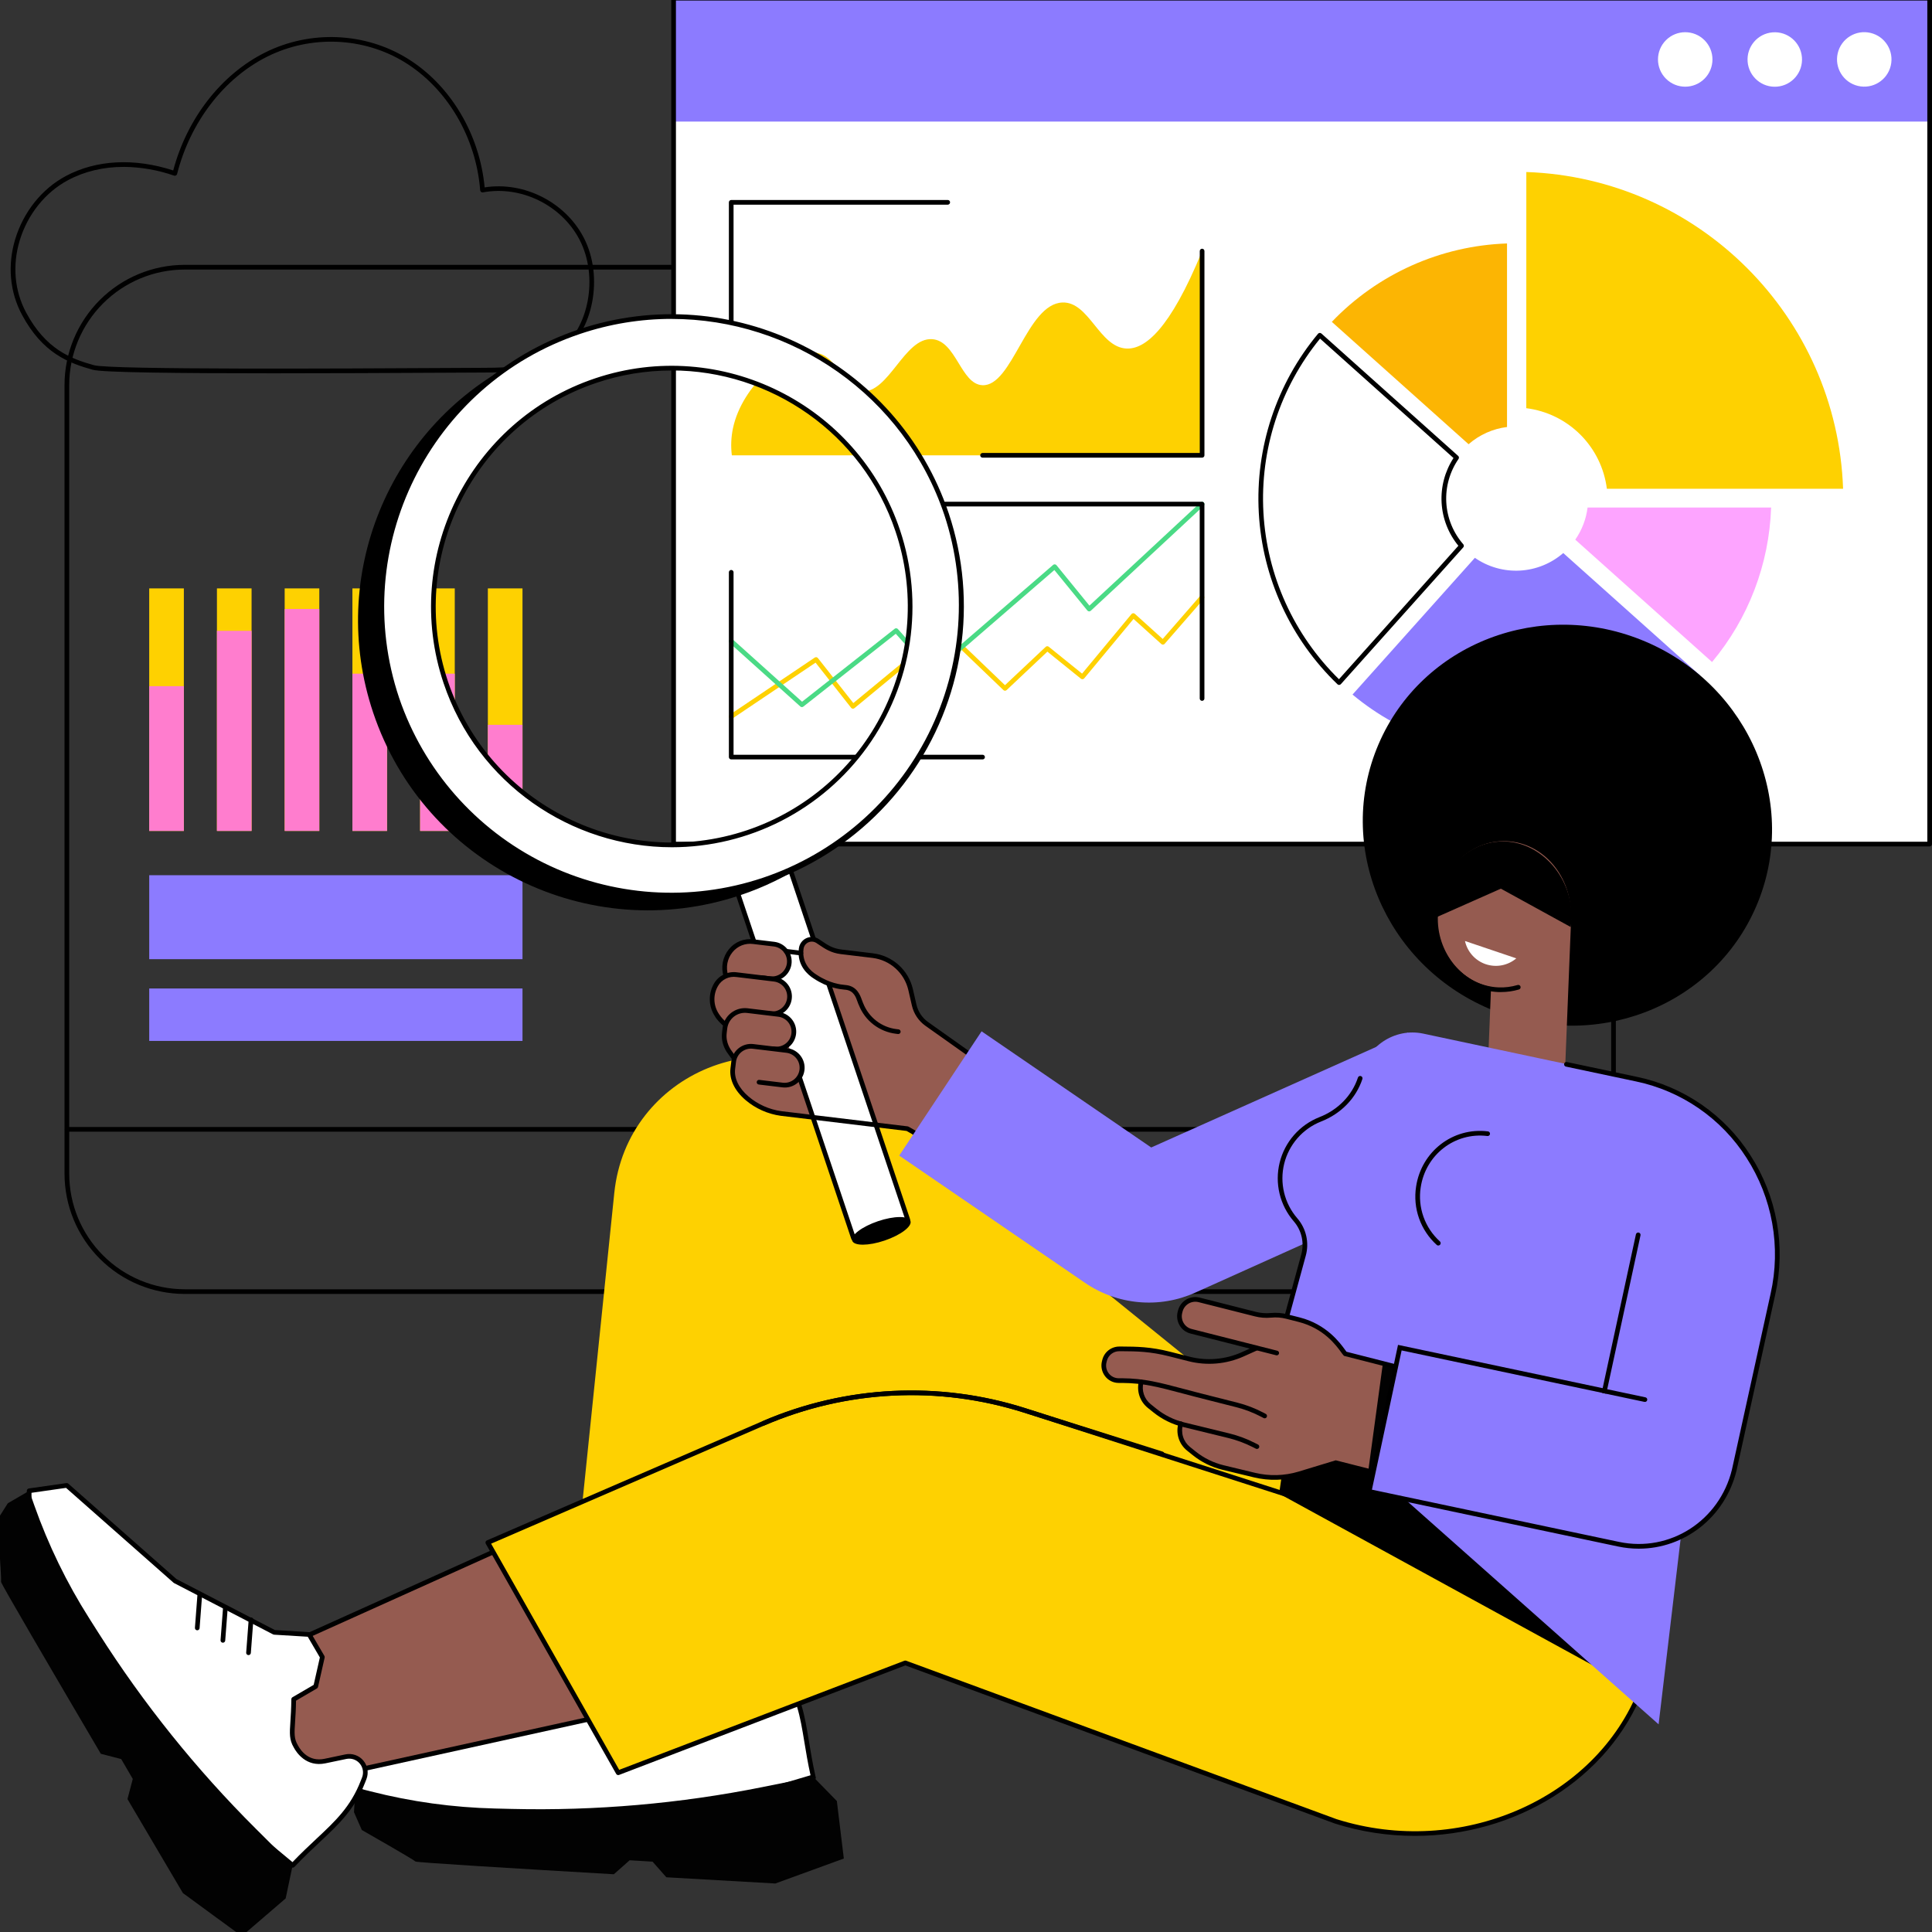 <?xml version="1.0" encoding="UTF-8"?>
<svg xmlns="http://www.w3.org/2000/svg" width="469" height="469" viewBox="0 0 469 469" fill="none">
  <rect x="0" y="0" width="469" height="469" fill="#333333" stroke="none"/>
  <g clip-path="url(#clip0_325_697)">
    <path d="M363.093 314.109H44.831C37.099 314.101 29.685 311.026 24.217 305.559C18.749 300.092 15.673 292.679 15.664 284.947V93.452C15.673 85.721 18.748 78.309 24.215 72.842C29.682 67.375 37.094 64.3 44.826 64.291H363.093C370.824 64.3 378.236 67.375 383.703 72.842C389.17 78.309 392.245 85.721 392.254 93.452V284.947C392.245 292.678 389.17 300.091 383.703 305.558C378.236 311.024 370.824 314.1 363.093 314.109ZM44.831 65.436C37.402 65.444 30.279 68.397 25.025 73.65C19.771 78.902 16.814 86.023 16.804 93.452V284.947C16.812 292.378 19.767 299.502 25.021 304.756C30.276 310.011 37.4 312.966 44.831 312.974H363.093C370.523 312.965 377.647 310.01 382.901 304.756C388.154 299.501 391.109 292.377 391.117 284.947V93.452C391.109 86.022 388.154 78.898 382.901 73.644C377.647 68.389 370.523 65.434 363.093 65.426L44.831 65.436Z" fill="black"></path>
    <path d="M391.591 274.719H16.324C16.246 274.724 16.168 274.713 16.095 274.687C16.021 274.661 15.954 274.62 15.897 274.567C15.84 274.514 15.795 274.449 15.764 274.378C15.733 274.306 15.717 274.229 15.717 274.151C15.717 274.073 15.733 273.996 15.764 273.925C15.795 273.853 15.84 273.789 15.897 273.736C15.954 273.683 16.021 273.642 16.095 273.615C16.168 273.589 16.246 273.579 16.324 273.584H391.591C391.735 273.593 391.87 273.657 391.968 273.763C392.067 273.868 392.122 274.007 392.122 274.151C392.122 274.296 392.067 274.434 391.968 274.54C391.87 274.645 391.735 274.709 391.591 274.719Z" fill="black"></path>
    <path d="M267.024 379.701H140.905C140.822 379.701 140.74 379.683 140.665 379.648C140.59 379.612 140.524 379.561 140.47 379.498C140.417 379.435 140.378 379.361 140.356 379.281C140.334 379.202 140.33 379.118 140.344 379.037L151.504 313.445C151.527 313.313 151.596 313.193 151.698 313.107C151.801 313.02 151.931 312.973 152.065 312.974H255.874C256.008 312.974 256.137 313.021 256.239 313.107C256.342 313.194 256.41 313.313 256.432 313.445L267.595 379.037C267.609 379.119 267.604 379.202 267.582 379.282C267.56 379.361 267.521 379.435 267.468 379.499C267.415 379.562 267.348 379.612 267.273 379.647C267.198 379.682 267.117 379.701 267.034 379.701H267.024ZM141.567 378.563H266.355L255.387 314.109H152.534L141.567 378.563Z" fill="black"></path>
    <path d="M284.004 392.447H123.911C122.127 392.363 120.443 391.594 119.21 390.302C117.977 389.009 117.289 387.291 117.289 385.505C117.289 383.719 117.977 382.001 119.21 380.708C120.443 379.416 122.127 378.648 123.911 378.563H284.004C285.789 378.648 287.472 379.416 288.705 380.708C289.938 382.001 290.626 383.719 290.626 385.505C290.626 387.291 289.938 389.009 288.705 390.302C287.472 391.594 285.789 392.363 284.004 392.447ZM123.911 379.701C122.372 379.701 120.895 380.313 119.807 381.401C118.718 382.489 118.107 383.966 118.107 385.505C118.107 387.044 118.718 388.521 119.807 389.609C120.895 390.698 122.372 391.309 123.911 391.309H284.004C285.544 391.309 287.02 390.698 288.108 389.609C289.197 388.521 289.808 387.044 289.808 385.505C289.808 383.966 289.197 382.489 288.108 381.401C287.02 380.313 285.544 379.701 284.004 379.701H123.911Z" fill="black"></path>
    <path d="M203.96 296.985C202.843 296.986 201.752 296.656 200.823 296.036C199.894 295.416 199.169 294.535 198.741 293.504C198.314 292.472 198.201 291.337 198.419 290.242C198.636 289.146 199.173 288.14 199.963 287.35C200.752 286.561 201.758 286.023 202.853 285.805C203.949 285.587 205.084 285.699 206.116 286.126C207.147 286.554 208.029 287.277 208.649 288.206C209.269 289.135 209.6 290.227 209.599 291.343C209.598 292.839 209.004 294.273 207.946 295.33C206.889 296.388 205.456 296.983 203.96 296.985ZM203.96 286.836C203.069 286.836 202.197 287.1 201.456 287.595C200.714 288.09 200.136 288.793 199.795 289.617C199.453 290.44 199.363 291.346 199.537 292.221C199.711 293.095 200.14 293.899 200.77 294.529C201.4 295.16 202.203 295.589 203.077 295.763C203.952 295.937 204.858 295.848 205.682 295.507C206.505 295.166 207.209 294.589 207.705 293.847C208.2 293.106 208.464 292.235 208.464 291.343C208.464 290.149 207.989 289.003 207.145 288.158C206.3 287.313 205.155 286.838 203.96 286.836Z" fill="black"></path>
    <path d="M118.429 201.711H126.838L126.838 142.837H118.429V201.711Z" fill="#FED101"></path>
    <path d="M101.986 201.711H110.395L110.395 142.837H101.986V201.711Z" fill="#FED101"></path>
    <path d="M85.55 201.711H93.959L93.959 142.837H85.55V201.711Z" fill="#FED101"></path>
    <path d="M69.105 201.711H77.514L77.514 142.837H69.105V201.711Z" fill="#FED101"></path>
    <path d="M52.663 201.711H61.072L61.072 142.837H52.663L52.663 201.711Z" fill="#FED101"></path>
    <path d="M36.222 201.711H44.631L44.631 142.837H36.222L36.222 201.711Z" fill="#FED101"></path>
    <path d="M118.429 201.714H126.838V175.952H118.429V201.714Z" fill="#FF7DCE"></path>
    <path d="M101.986 201.714H110.395V163.536H101.986V201.714Z" fill="#FF7DCE"></path>
    <path d="M85.55 201.714H93.959V163.536H85.55V201.714Z" fill="#FF7DCE"></path>
    <path d="M69.105 201.711H77.514V147.825H69.105V201.711Z" fill="#FF7DCE"></path>
    <path d="M52.663 201.714H61.072L61.072 153.138H52.663L52.663 201.714Z" fill="#FF7DCE"></path>
    <path d="M36.222 201.714H44.631L44.631 166.565H36.222V201.714Z" fill="#FF7DCE"></path>
    <path d="M36.225 232.843H126.838V212.46H36.225V232.843Z" fill="#8C7BFF"></path>
    <path d="M36.225 252.687H126.838V239.957H36.225V252.687Z" fill="#8C7BFF"></path>
    <path d="M468.433 -0.438H163.52V204.901H468.433V-0.438Z" fill="white"></path>
    <path d="M468.433 -0.439H163.52V29.513H468.433V-0.439Z" fill="#8C7BFF"></path>
    <path d="M468.434 205.467H163.517C163.367 205.466 163.223 205.406 163.117 205.299C163.011 205.193 162.951 205.048 162.951 204.898V-0.439C162.951 -0.589 163.011 -0.733 163.117 -0.84C163.223 -0.946 163.367 -1.007 163.517 -1.007H468.434C468.508 -1.007 468.582 -0.993 468.651 -0.964C468.72 -0.935 468.782 -0.893 468.835 -0.841C468.888 -0.788 468.929 -0.725 468.958 -0.656C468.986 -0.587 469 -0.513 469 -0.439V204.901C469 205.051 468.94 205.195 468.834 205.301C468.728 205.407 468.584 205.467 468.434 205.467ZM164.086 204.332H467.865V0.128H164.086V204.332Z" fill="black"></path>
    <path d="M458.989 15.941C459.828 12.387 457.627 8.826 454.073 7.987C450.519 7.148 446.957 9.35 446.118 12.904C445.28 16.458 447.481 20.019 451.035 20.858C454.589 21.697 458.15 19.496 458.989 15.941Z" fill="white"></path>
    <path d="M431.379 21.035C435.019 20.734 437.725 17.54 437.424 13.9C437.123 10.261 433.928 7.554 430.289 7.856C426.65 8.157 423.943 11.351 424.244 14.991C424.546 18.63 427.74 21.336 431.379 21.035Z" fill="white"></path>
    <path d="M413.769 19.107C416.351 16.525 416.351 12.338 413.769 9.756C411.187 7.174 407 7.174 404.418 9.756C401.836 12.338 401.836 16.525 404.418 19.107C407 21.69 411.187 21.69 413.769 19.107Z" fill="white"></path>
    <path d="M370.512 99.09C375.482 99.713 380.103 101.975 383.645 105.517C387.188 109.059 389.449 113.68 390.073 118.651H447.416C445.969 76.839 412.337 43.206 370.522 41.757L370.512 99.09Z" fill="#FED101"></path>
    <path d="M415.606 160.71C424.433 150.158 429.48 136.959 429.945 123.209H385.389C385.039 126.012 384.014 128.687 382.4 131.005L415.606 160.71Z" fill="#FDA4FF"></path>
    <path d="M356.505 107.836C359.128 105.541 362.378 104.086 365.836 103.656V59.1C349.718 59.649 334.453 66.479 323.303 78.131L356.505 107.836Z" fill="#FCB503"></path>
    <path d="M379.486 134.253C376.547 136.803 372.843 138.302 368.958 138.511C365.073 138.721 361.229 137.63 358.033 135.412L328.328 168.609C340.37 178.652 355.771 183.756 371.428 182.892C387.084 182.028 401.83 175.26 412.694 163.953L379.486 134.253Z" fill="#8C7BFF"></path>
    <path d="M325.078 165.704L354.788 132.501C352.245 129.57 350.749 125.877 350.533 122.002C350.318 118.128 351.397 114.291 353.599 111.097L320.397 81.389C310.37 93.431 305.279 108.826 306.148 124.471C307.018 140.117 313.784 154.852 325.084 165.709L325.078 165.704Z" fill="white"></path>
    <path d="M325.078 166.272C324.931 166.272 324.79 166.215 324.684 166.113C313.282 155.156 306.454 140.285 305.577 124.496C304.7 108.707 309.838 93.171 319.956 81.019C320.005 80.961 320.065 80.913 320.133 80.879C320.201 80.844 320.275 80.824 320.35 80.818C320.426 80.813 320.502 80.823 320.574 80.847C320.646 80.871 320.713 80.909 320.77 80.959L353.972 110.669C354.075 110.762 354.142 110.888 354.158 111.026C354.175 111.163 354.141 111.302 354.062 111.416C351.929 114.505 350.884 118.217 351.092 121.966C351.3 125.715 352.75 129.288 355.213 132.122C355.304 132.226 355.355 132.36 355.355 132.498C355.355 132.637 355.304 132.77 355.213 132.874L325.5 166.077C325.449 166.134 325.388 166.18 325.319 166.212C325.25 166.245 325.175 166.264 325.099 166.267L325.078 166.272ZM320.445 82.2C310.754 94.069 305.851 109.134 306.702 124.434C307.552 139.734 314.093 154.162 325.04 164.885L354.026 132.485C351.593 129.521 350.167 125.859 349.954 122.029C349.741 118.2 350.753 114.403 352.842 111.187L320.445 82.2Z" fill="black"></path>
    <path d="M177.94 103.911C180.148 93.595 190.953 84.092 198.212 85.636C204.106 86.877 204.029 94.624 209.045 95.034C215.781 95.582 219.497 81.907 226.264 82.334C232.138 82.707 233.213 93.27 238.482 93.51C245.787 93.839 249.249 73.732 257.922 73.434C264.414 73.215 266.861 84.326 273.476 84.609C277.947 84.8 284.003 80.025 291.805 60.987V110.533H177.657C177.382 108.325 177.478 106.087 177.94 103.911Z" fill="#FED101"></path>
    <path d="M177.506 88.406C177.356 88.406 177.212 88.346 177.105 88.24C176.998 88.134 176.938 87.99 176.938 87.839V49.118C176.938 49.044 176.952 48.97 176.981 48.901C177.009 48.832 177.051 48.769 177.104 48.716C177.157 48.663 177.22 48.621 177.289 48.593C177.358 48.564 177.432 48.55 177.506 48.55H230.103C230.247 48.559 230.382 48.623 230.48 48.729C230.579 48.834 230.634 48.973 230.634 49.117C230.634 49.261 230.579 49.4 230.48 49.505C230.382 49.611 230.247 49.675 230.103 49.685H178.073V87.839C178.072 87.989 178.012 88.133 177.906 88.239C177.8 88.345 177.656 88.405 177.506 88.406Z" fill="black"></path>
    <path d="M291.806 111.099H238.484C238.34 111.089 238.205 111.025 238.106 110.92C238.008 110.815 237.953 110.676 237.953 110.532C237.953 110.387 238.008 110.249 238.106 110.143C238.205 110.038 238.34 109.974 238.484 109.964H291.248V60.984C291.242 60.906 291.253 60.828 291.279 60.755C291.305 60.681 291.346 60.614 291.4 60.557C291.453 60.5 291.517 60.455 291.589 60.424C291.66 60.393 291.737 60.377 291.815 60.377C291.893 60.377 291.97 60.393 292.042 60.424C292.113 60.455 292.177 60.5 292.231 60.557C292.284 60.614 292.325 60.681 292.351 60.755C292.377 60.828 292.388 60.906 292.383 60.984V110.53C292.383 110.606 292.368 110.68 292.339 110.75C292.31 110.819 292.267 110.882 292.213 110.935C292.16 110.988 292.096 111.03 292.026 111.058C291.956 111.086 291.882 111.1 291.806 111.099Z" fill="black"></path>
    <path d="M177.505 174.513C177.387 174.51 177.272 174.469 177.177 174.397C177.083 174.325 177.013 174.226 176.978 174.112C176.943 173.999 176.945 173.877 176.983 173.764C177.02 173.652 177.092 173.554 177.189 173.484L197.779 159.631C197.899 159.549 198.046 159.515 198.189 159.537C198.333 159.559 198.462 159.635 198.552 159.75L207.146 170.671L228.985 152.654C229.092 152.565 229.228 152.519 229.367 152.524C229.506 152.529 229.639 152.586 229.739 152.682L243.962 166.329L253.843 157.027C253.942 156.932 254.073 156.878 254.21 156.872C254.347 156.867 254.481 156.912 254.587 156.998L262.677 163.523L274.673 149.068C274.722 149.009 274.782 148.961 274.851 148.926C274.919 148.891 274.993 148.87 275.07 148.865C275.146 148.859 275.222 148.869 275.294 148.893C275.367 148.918 275.433 148.958 275.489 149.009L282.251 155.107L291.378 144.621C291.479 144.515 291.617 144.451 291.763 144.445C291.909 144.438 292.053 144.488 292.163 144.584C292.274 144.68 292.343 144.815 292.356 144.961C292.369 145.107 292.326 145.253 292.235 145.367L282.727 156.288C282.678 156.345 282.617 156.392 282.55 156.426C282.482 156.459 282.408 156.479 282.333 156.484C282.258 156.488 282.182 156.478 282.111 156.452C282.04 156.427 281.974 156.388 281.919 156.337L275.167 150.25L263.194 164.679C263.098 164.794 262.961 164.867 262.813 164.882C262.664 164.897 262.515 164.853 262.399 164.759L254.257 158.188L244.356 167.525C244.251 167.623 244.113 167.677 243.97 167.677C243.827 167.677 243.689 167.623 243.584 167.525L229.319 153.84L207.419 171.909C207.36 171.957 207.293 171.993 207.22 172.015C207.148 172.036 207.072 172.043 206.996 172.035C206.921 172.027 206.849 172.004 206.783 171.968C206.717 171.931 206.659 171.881 206.613 171.821L197.985 160.859L177.814 174.416C177.723 174.477 177.615 174.511 177.505 174.513Z" fill="#FED101"></path>
    <path d="M194.669 171.654C194.529 171.656 194.394 171.604 194.29 171.51L177.125 156.08C177.013 155.977 176.947 155.835 176.94 155.683C176.933 155.532 176.987 155.384 177.089 155.272C177.192 155.16 177.334 155.093 177.486 155.086C177.638 155.079 177.786 155.133 177.898 155.236L194.705 170.347L217.19 152.633C217.303 152.545 217.446 152.503 217.589 152.515C217.732 152.527 217.866 152.594 217.962 152.7L226.543 162.293L255.651 137.129C255.709 137.079 255.776 137.042 255.848 137.019C255.92 136.997 255.996 136.988 256.071 136.995C256.147 137.002 256.22 137.023 256.287 137.059C256.354 137.094 256.414 137.142 256.462 137.201L264.461 147.017L291.43 121.956C291.485 121.905 291.549 121.866 291.619 121.84C291.688 121.814 291.763 121.802 291.837 121.804C291.912 121.807 291.985 121.825 292.052 121.856C292.12 121.887 292.181 121.931 292.232 121.985C292.283 122.04 292.322 122.104 292.348 122.174C292.374 122.244 292.386 122.318 292.383 122.392C292.38 122.467 292.363 122.54 292.332 122.608C292.301 122.675 292.257 122.736 292.202 122.787L264.788 148.268C264.732 148.321 264.665 148.362 264.592 148.388C264.518 148.413 264.441 148.424 264.363 148.417C264.286 148.412 264.21 148.391 264.141 148.355C264.072 148.319 264.011 148.27 263.962 148.209L255.95 138.377L226.865 163.521C226.752 163.619 226.606 163.668 226.457 163.659C226.308 163.649 226.169 163.581 226.07 163.469L217.452 153.853L195.011 171.533C194.913 171.61 194.793 171.652 194.669 171.654Z" fill="#4ADA85"></path>
    <path d="M238.483 184.354H177.506C177.355 184.354 177.211 184.294 177.104 184.187C176.997 184.08 176.938 183.936 176.938 183.785V138.892C176.947 138.748 177.011 138.613 177.117 138.514C177.222 138.416 177.361 138.361 177.505 138.361C177.649 138.361 177.788 138.416 177.894 138.514C177.999 138.613 178.063 138.748 178.073 138.892V183.219H238.483C238.561 183.213 238.639 183.224 238.713 183.25C238.786 183.276 238.853 183.317 238.91 183.371C238.967 183.424 239.012 183.488 239.043 183.56C239.074 183.631 239.09 183.708 239.09 183.786C239.09 183.864 239.074 183.941 239.043 184.013C239.012 184.084 238.967 184.148 238.91 184.202C238.853 184.255 238.786 184.296 238.713 184.322C238.639 184.348 238.561 184.359 238.483 184.354Z" fill="black"></path>
    <path d="M291.806 170.13C291.732 170.13 291.658 170.116 291.589 170.088C291.52 170.059 291.458 170.018 291.405 169.965C291.352 169.912 291.311 169.85 291.282 169.781C291.254 169.712 291.24 169.638 291.24 169.564V122.939H225.72C225.576 122.929 225.441 122.865 225.343 122.76C225.244 122.654 225.189 122.515 225.189 122.371C225.189 122.227 225.244 122.088 225.343 121.983C225.441 121.877 225.576 121.813 225.72 121.804H291.806C291.957 121.804 292.102 121.863 292.208 121.97C292.315 122.077 292.375 122.221 292.375 122.372V169.564C292.375 169.638 292.36 169.712 292.332 169.781C292.303 169.85 292.261 169.913 292.208 169.965C292.155 170.018 292.093 170.059 292.024 170.088C291.955 170.116 291.881 170.13 291.806 170.13Z" fill="black"></path>
    <path d="M66.281 90.621C42.949 90.621 24.898 90.421 22.525 89.764C16.567 88.104 10.335 85.708 5.35 76.445C2.375 70.916 1.783 64.399 3.682 58.098C5.69 51.445 10.163 45.847 15.959 42.743C23.354 38.784 32.599 38.305 42.05 41.376C45.412 28.728 53.718 18.054 64.361 12.742C75.323 7.272 88.555 7.823 98.881 14.183C109.303 20.597 116.453 32.55 117.647 45.489C127.186 43.991 137.224 49.049 141.705 57.694C146.595 67.109 144.083 80.375 136.346 86.081C130.503 90.39 123.279 90.415 117.475 90.433L108.767 90.477C94.179 90.555 79.394 90.621 66.281 90.621ZM29.989 40.514C25.099 40.514 20.515 41.595 16.497 43.744C10.966 46.706 6.693 52.057 4.773 58.415C2.972 64.427 3.522 70.635 6.354 75.896C11.126 84.769 17.11 87.067 22.826 88.66C26.862 89.782 84.254 89.468 108.759 89.332L117.469 89.288C124.64 89.265 130.534 88.946 135.669 85.154C142.989 79.749 145.336 67.163 140.693 58.206C136.341 49.808 126.475 44.969 117.235 46.701C117.157 46.715 117.076 46.713 116.999 46.694C116.921 46.676 116.848 46.641 116.785 46.593C116.721 46.545 116.669 46.483 116.631 46.413C116.593 46.343 116.57 46.266 116.563 46.186C115.572 33.366 108.569 21.477 98.289 15.138C88.29 8.984 75.482 8.446 64.87 13.748C54.353 18.996 46.179 29.644 42.992 42.236C42.973 42.312 42.938 42.383 42.89 42.445C42.842 42.507 42.782 42.558 42.713 42.595C42.644 42.633 42.568 42.656 42.49 42.662C42.412 42.669 42.333 42.66 42.259 42.635C38.315 41.261 34.173 40.543 29.997 40.508L29.989 40.514Z" fill="black"></path>
    <path d="M150.956 412.323L182.109 419.859L190.366 385.731L159.212 378.195L150.956 412.323Z" fill="#020202"></path>
    <path d="M189.521 405.146L190.005 405.838C195.559 413.794 194.931 420.337 197.425 431.348L156.349 443.496L96.191 440.58L86.289 433.919L90.278 425.608L124.194 416.651L147.935 403.583L153.083 396.827L159.422 397.213L164.441 402.505L164.063 408.703C169.859 412.669 170.845 414.453 173.844 414.623C173.908 414.607 178.878 415.413 180.765 410.728L182.705 405.918C182.97 405.268 183.405 404.701 183.964 404.278C184.524 403.854 185.187 403.588 185.884 403.509C186.581 403.43 187.287 403.541 187.927 403.829C188.567 404.117 189.118 404.572 189.521 405.146Z" fill="white"></path>
    <path d="M156.42 444.07H156.322L96.007 441.144L85.564 434.122L89.881 425.132L123.982 416.123L147.558 403.149L152.814 396.246L159.678 396.665L165.022 402.297L164.649 408.422C166.414 409.64 167.719 410.646 168.767 411.462C170.993 413.174 172.01 413.959 173.842 414.075H173.943C175.345 414.208 178.764 414.134 180.215 410.525L182.156 405.704C182.457 404.956 182.955 404.303 183.597 403.815C184.238 403.326 185 403.02 185.802 402.929C186.603 402.838 187.414 402.965 188.149 403.297C188.884 403.628 189.516 404.153 189.978 404.814L190.462 405.509C194.497 411.292 195.331 416.347 196.382 422.754C196.791 425.253 197.257 428.084 197.967 431.222L198.085 431.736L156.42 444.07ZM96.377 440.022L156.281 442.925L196.757 430.951C196.104 427.989 195.663 425.315 195.272 422.939C194.243 416.677 193.429 411.732 189.54 406.163L189.056 405.468C188.711 404.976 188.239 404.586 187.691 404.34C187.142 404.093 186.538 403.999 185.94 404.067C185.343 404.135 184.775 404.362 184.296 404.726C183.817 405.089 183.445 405.575 183.219 406.132L181.278 410.953C179.492 415.392 175.137 415.328 173.845 415.207H173.796C171.608 415.073 170.432 414.178 168.085 412.36C166.986 411.514 165.616 410.461 163.74 409.177L163.483 408.994L163.866 402.721L159.171 397.772L153.365 397.424L148.328 404.034L124.352 417.212L90.692 426.105L87.013 433.716L96.377 440.022Z" fill="black"></path>
    <path d="M86.29 433.919L89.945 434.854C99.834 437.381 109.976 438.78 120.18 439.023L124.259 439.121C144.654 439.607 165.04 437.832 185.043 433.827L197.426 431.346L203.148 437.211L204.842 451.169L188.212 457.226C188.212 457.226 176.555 456.569 161.76 455.717L158.414 451.924L152.85 451.586L149.012 454.981C125.891 453.633 101.079 452.135 100.868 451.893C100.472 451.445 87.832 444.241 87.832 444.241L85.93 439.919L86.29 433.919Z" fill="#020202"></path>
    <path d="M148.58 412.117C148.452 412.117 148.328 412.074 148.227 411.996L141.88 407.01C141.77 406.914 141.7 406.78 141.686 406.634C141.672 406.489 141.715 406.343 141.805 406.228C141.896 406.113 142.027 406.038 142.172 406.017C142.317 405.996 142.464 406.032 142.583 406.117L148.93 411.103C149.022 411.176 149.089 411.276 149.122 411.389C149.155 411.502 149.152 411.622 149.114 411.733C149.075 411.845 149.003 411.941 148.908 412.01C148.812 412.079 148.698 412.116 148.58 412.117Z" fill="black"></path>
    <path d="M142.614 415.614C142.487 415.614 142.364 415.571 142.264 415.493L135.917 410.505C135.858 410.459 135.809 410.402 135.772 410.337C135.736 410.272 135.712 410.201 135.703 410.127C135.694 410.053 135.7 409.978 135.72 409.906C135.74 409.834 135.774 409.767 135.82 409.709C135.866 409.65 135.923 409.601 135.988 409.564C136.053 409.528 136.124 409.504 136.198 409.495C136.272 409.486 136.347 409.492 136.419 409.512C136.491 409.532 136.558 409.566 136.617 409.612L142.964 414.6C143.057 414.673 143.126 414.773 143.16 414.886C143.194 415 143.191 415.121 143.153 415.233C143.114 415.345 143.041 415.442 142.944 415.51C142.848 415.579 142.732 415.615 142.614 415.614Z" fill="black"></path>
    <path d="M136.654 419.109C136.526 419.11 136.402 419.067 136.302 418.988L129.954 414.003C129.844 413.907 129.774 413.772 129.76 413.627C129.746 413.481 129.789 413.336 129.88 413.221C129.97 413.106 130.101 413.03 130.246 413.01C130.391 412.989 130.538 413.025 130.657 413.11L137.004 418.095C137.096 418.168 137.163 418.268 137.196 418.381C137.229 418.494 137.226 418.615 137.188 418.726C137.15 418.837 137.078 418.934 136.982 419.003C136.886 419.071 136.772 419.109 136.654 419.109Z" fill="black"></path>
    <path d="M150.068 415.266L122.904 375.292L59.266 403.854L75.206 431.963L150.068 415.266Z" fill="#955B50"></path>
    <path d="M76.177 432.575C76.076 432.576 75.978 432.549 75.891 432.498C75.804 432.448 75.732 432.375 75.683 432.287L59.686 403.859C59.648 403.79 59.624 403.715 59.616 403.637C59.608 403.558 59.617 403.48 59.641 403.405C59.665 403.33 59.705 403.261 59.757 403.202C59.809 403.144 59.872 403.096 59.944 403.064L122.789 374.751C122.912 374.695 123.05 374.684 123.179 374.721C123.308 374.758 123.42 374.84 123.495 374.952L150.695 415.428C150.747 415.505 150.779 415.593 150.789 415.685C150.799 415.777 150.786 415.869 150.752 415.955C150.717 416.041 150.663 416.117 150.592 416.177C150.522 416.237 150.438 416.278 150.348 416.298L76.293 432.586C76.254 432.586 76.215 432.582 76.177 432.575ZM60.991 403.831L76.476 431.371L149.316 415.354L122.846 375.974L60.991 403.831Z" fill="black"></path>
    <path d="M88.415 431.675L88.108 432.462C84.587 441.502 78.801 444.619 71.036 452.819L38.091 425.441L7.052 373.825L7.081 361.892L16.205 360.585L42.515 383.783L66.581 396.246L75.056 396.76L78.261 402.245L76.662 409.362L71.301 412.497C71.226 419.521 70.292 421.33 71.816 423.915C71.865 423.961 73.962 428.547 78.904 427.5L83.987 426.432C84.675 426.291 85.389 426.338 86.052 426.567C86.716 426.797 87.305 427.202 87.758 427.738C88.211 428.275 88.511 428.924 88.627 429.616C88.742 430.309 88.669 431.02 88.415 431.675Z" fill="white"></path>
    <path d="M71.036 453.385C70.904 453.386 70.775 453.341 70.673 453.257L37.728 425.879C37.679 425.838 37.637 425.789 37.604 425.734L6.566 374.118C6.512 374.03 6.485 373.928 6.486 373.825L6.512 361.89C6.513 361.753 6.562 361.621 6.652 361.518C6.742 361.415 6.866 361.348 7.001 361.329L16.125 360.024C16.207 360.012 16.29 360.018 16.368 360.042C16.447 360.065 16.52 360.106 16.581 360.16L42.834 383.325L66.73 395.7L75.087 396.215C75.18 396.221 75.27 396.25 75.35 396.299C75.429 396.348 75.495 396.415 75.543 396.495L78.747 401.978C78.819 402.102 78.842 402.249 78.812 402.39L77.206 409.504C77.189 409.579 77.158 409.65 77.114 409.712C77.07 409.775 77.013 409.828 76.948 409.869L71.865 412.839C71.834 414.986 71.723 416.631 71.636 417.964C71.45 420.764 71.363 422.046 72.287 423.626C72.305 423.655 72.32 423.683 72.338 423.717C73.005 424.957 74.969 427.755 78.773 426.954L83.859 425.886C84.648 425.72 85.468 425.771 86.231 426.032C86.994 426.294 87.672 426.757 88.193 427.372C88.715 427.987 89.061 428.732 89.194 429.527C89.327 430.323 89.243 431.14 88.95 431.891L88.641 432.681C86.083 439.25 82.343 442.755 77.607 447.19C75.759 448.922 73.666 450.884 71.453 453.221C71.398 453.275 71.333 453.318 71.261 453.346C71.19 453.374 71.113 453.388 71.036 453.385ZM38.528 425.073L71 452.042C73.1 449.851 75.079 447.998 76.835 446.351C81.468 442.014 85.123 438.588 87.588 432.257L87.897 431.469C88.114 430.908 88.175 430.299 88.075 429.707C87.975 429.114 87.716 428.559 87.328 428.101C86.939 427.642 86.434 427.297 85.866 427.101C85.297 426.905 84.687 426.866 84.098 426.988L79.002 428.053C74.318 429.037 71.947 425.384 71.332 424.242C71.332 424.224 71.347 424.265 71.396 424.314C71.362 424.28 71.333 424.242 71.309 424.2C70.202 422.306 70.3 420.824 70.498 417.869C70.588 416.484 70.704 414.76 70.727 412.487C70.729 412.389 70.756 412.293 70.805 412.208C70.855 412.123 70.925 412.052 71.01 412.003L76.148 409.007L77.648 402.354L74.709 397.324L66.537 396.825C66.458 396.82 66.381 396.799 66.31 396.763L42.255 384.298C42.214 384.277 42.175 384.251 42.139 384.221L16.028 361.185L7.647 362.384L7.621 373.668L38.528 425.073Z" fill="black"></path>
    <path d="M7.082 361.906L8.338 365.46C11.737 375.084 16.217 384.291 21.691 392.905L23.879 396.352C34.818 413.571 47.633 429.524 62.087 443.919L71.037 452.832L69.346 460.85L58.687 470.007L44.405 459.555C44.405 459.555 38.465 449.517 30.944 436.735L32.231 431.845L29.425 427.024L24.471 425.737C12.729 405.774 0.173 384.321 0.256 384.013C0.408 383.433 -0.635 368.922 -0.635 368.922L1.893 364.927L7.082 361.906Z" fill="#020202"></path>
    <path d="M60.32 401.78H60.277C60.203 401.774 60.131 401.753 60.065 401.719C59.999 401.685 59.941 401.638 59.893 401.582C59.845 401.525 59.809 401.459 59.786 401.389C59.764 401.318 59.755 401.244 59.762 401.17L60.374 393.121C60.394 392.978 60.467 392.847 60.58 392.755C60.693 392.664 60.836 392.619 60.981 392.63C61.125 392.641 61.26 392.707 61.358 392.814C61.456 392.921 61.509 393.061 61.507 393.206L60.894 401.257C60.883 401.401 60.817 401.535 60.71 401.632C60.604 401.729 60.464 401.782 60.32 401.78Z" fill="black"></path>
    <path d="M54.099 398.771H54.055C53.907 398.757 53.77 398.686 53.674 398.572C53.578 398.459 53.53 398.312 53.541 398.164L54.156 390.113C54.175 389.968 54.249 389.837 54.362 389.746C54.475 389.654 54.618 389.61 54.763 389.621C54.908 389.632 55.043 389.698 55.141 389.806C55.239 389.914 55.291 390.055 55.288 390.2L54.673 398.248C54.662 398.392 54.596 398.526 54.49 398.624C54.383 398.721 54.243 398.773 54.099 398.771Z" fill="black"></path>
    <path d="M47.873 395.759H47.835C47.686 395.746 47.549 395.674 47.453 395.56C47.356 395.446 47.309 395.298 47.32 395.149L47.933 387.101C47.952 386.957 48.026 386.826 48.138 386.735C48.251 386.643 48.394 386.599 48.539 386.609C48.684 386.62 48.819 386.686 48.916 386.793C49.014 386.9 49.067 387.041 49.065 387.186L48.453 395.237C48.441 395.382 48.375 395.516 48.267 395.614C48.16 395.711 48.019 395.763 47.873 395.759Z" fill="black"></path>
    <path d="M137.023 407.066L149.121 289.601C152.14 260.259 186.748 246.208 209.364 265.165L233.198 285.14L363.949 390.944L347.317 411.496C328.562 434.66 294.571 438.264 271.389 419.503L213.974 373.043L194.106 412.937L137.023 407.066Z" fill="#FED101"></path>
    <path d="M118.414 374.463L185.298 345.52C205.145 336.931 225.821 335.15 246.594 341.727L405.159 390.851L398.421 410.037C387.77 437.366 354.555 451.733 324.232 442.14L219.77 403.677L150.067 430.342L118.414 374.463Z" fill="#FED101"></path>
    <path d="M343.457 445.669C336.876 445.671 330.334 444.662 324.06 442.676L219.77 404.284L150.276 430.872C150.149 430.92 150.008 430.921 149.879 430.874C149.751 430.826 149.644 430.734 149.579 430.615L117.92 374.741C117.881 374.672 117.857 374.595 117.85 374.516C117.843 374.437 117.852 374.357 117.878 374.281C117.903 374.206 117.944 374.136 117.998 374.078C118.052 374.019 118.118 373.973 118.191 373.941L185.075 344.998C205.276 336.29 227.943 335.167 248.906 341.835L404.447 391.87C404.518 391.893 404.584 391.93 404.641 391.979C404.698 392.028 404.745 392.088 404.779 392.155C404.813 392.222 404.833 392.295 404.838 392.37C404.843 392.445 404.834 392.52 404.809 392.591L398.959 410.209C390.465 432.007 367.705 445.669 343.457 445.669ZM219.77 403.11C219.837 403.11 219.903 403.121 219.966 403.144L324.438 441.602C354.411 451.09 387.377 436.838 397.904 409.826L403.566 392.776L248.574 342.916C227.872 336.332 205.488 337.441 185.538 346.04L119.22 374.734L150.31 429.637L219.546 403.146C219.618 403.119 219.694 403.107 219.77 403.11Z" fill="black"></path>
    <path d="M404.96 388.282L398.448 410.716L310.518 362.593L313.679 340.522L404.96 388.282Z" fill="black"></path>
    <path d="M282.092 353.504C282.034 353.504 281.976 353.494 281.92 353.476L248.566 342.923C227.866 336.338 205.486 337.445 185.537 346.04C185.406 346.075 185.267 346.061 185.145 346.002C185.023 345.943 184.926 345.842 184.872 345.718C184.818 345.594 184.809 345.454 184.849 345.325C184.888 345.195 184.972 345.084 185.087 345.011C205.288 336.303 227.954 335.18 248.918 341.847L282.275 352.4C282.403 352.442 282.513 352.528 282.583 352.643C282.654 352.758 282.681 352.895 282.66 353.028C282.639 353.161 282.572 353.283 282.47 353.371C282.368 353.459 282.238 353.508 282.103 353.51L282.092 353.504Z" fill="black"></path>
    <path d="M426.361 219.94C436.881 195.349 424.874 166.629 399.543 155.793C374.212 144.957 345.149 156.108 334.629 180.699C324.11 205.291 336.117 234.01 361.448 244.846C386.779 255.682 415.842 244.531 426.361 219.94Z" fill="black"></path>
    <path d="M362.658 222.28L360.918 265.614L379.659 266.367L381.399 223.032L362.658 222.28Z" fill="#955B50"></path>
    <path d="M381.295 222.698C381.689 212.842 374.714 204.561 365.716 204.201C356.718 203.841 349.104 211.539 348.71 221.394C348.316 231.249 355.29 239.53 364.289 239.89C373.287 240.25 380.901 232.553 381.295 222.698Z" fill="#955B50"></path>
    <path d="M368.091 232.644C367.082 233.501 365.868 234.081 364.567 234.33C363.267 234.579 361.924 234.486 360.67 234.063C359.415 233.639 358.292 232.898 357.409 231.911C356.525 230.925 355.912 229.727 355.629 228.433L368.091 232.644Z" fill="white"></path>
    <path d="M364.355 240.826C364.149 240.826 363.943 240.826 363.737 240.826C359.308 240.649 355.225 238.597 352.237 235.048C349.231 231.424 347.691 226.806 347.921 222.104C348.32 212.146 356.07 204.344 365.184 204.705C373.708 205.047 380.501 212.303 380.987 221.584C380.991 221.658 380.98 221.733 380.955 221.803C380.93 221.873 380.892 221.938 380.842 221.993C380.792 222.049 380.732 222.093 380.665 222.126C380.598 222.158 380.525 222.176 380.45 222.18C380.376 222.184 380.302 222.173 380.231 222.148C380.161 222.123 380.097 222.085 380.041 222.035C379.986 221.985 379.941 221.925 379.909 221.858C379.877 221.791 379.858 221.718 379.855 221.643C379.399 212.951 373.073 206.159 365.14 205.84C356.646 205.498 349.439 212.815 349.056 222.148C348.836 226.568 350.281 230.91 353.105 234.317C355.884 237.619 359.678 239.526 363.781 239.691C365.334 239.756 366.888 239.563 368.378 239.12C368.451 239.094 368.528 239.083 368.605 239.088C368.682 239.093 368.757 239.113 368.826 239.148C368.895 239.183 368.956 239.232 369.006 239.291C369.055 239.35 369.092 239.419 369.114 239.493C369.136 239.567 369.143 239.645 369.134 239.722C369.125 239.798 369.101 239.872 369.062 239.939C369.023 240.006 368.972 240.065 368.91 240.111C368.848 240.157 368.777 240.19 368.702 240.209C367.29 240.623 365.826 240.831 364.355 240.826Z" fill="black"></path>
    <path d="M364.342 215.726L348.523 222.743C348.523 222.287 348.497 221.832 348.523 221.368C348.917 211.57 356.487 203.915 365.436 204.273C374.385 204.63 381.878 213.281 381.484 223.082C381.456 223.738 381.395 224.392 381.301 225.041L364.342 215.726Z" fill="black"></path>
    <path d="M224.542 266.763L181.227 261.981L190.855 270.451L206.775 272.366C209.872 272.741 213.013 272.468 215.999 271.565C218.985 270.662 221.752 269.149 224.122 267.121L224.542 266.763Z" fill="#955B50"></path>
    <path d="M221.868 245.763L214.512 234.067L186.508 230.345L185.834 263.548L205.032 272.157L220.558 274.095L227.677 278.165L238.23 257.963L223.636 247.541C222.955 247.047 222.358 246.447 221.868 245.763Z" fill="#955B50"></path>
    <path d="M191.982 211.503L210.518 266.262L196.28 268.261L178.922 216.72L191.982 211.503Z" fill="white"></path>
    <path d="M229.787 124.835C217.42 87.993 177.538 68.149 140.686 80.508C103.834 92.868 83.994 132.758 96.356 169.613C108.719 206.468 148.606 226.304 185.458 213.937C222.31 201.57 242.163 161.683 229.787 124.835ZM181.481 202.082C151.182 212.246 118.381 195.928 108.217 165.636C98.053 135.344 114.366 102.536 144.663 92.364C174.959 82.192 207.763 98.518 217.927 128.817C228.091 159.116 211.791 191.918 181.481 202.082Z" fill="white"></path>
    <path d="M163 218.2C148.149 218.161 133.684 213.471 121.635 204.789C109.586 196.107 100.559 183.869 95.823 169.793C83.376 132.712 103.431 92.423 140.495 79.971C177.558 67.519 217.87 87.577 230.322 124.653C233.888 135.329 234.867 146.699 233.177 157.827C231.487 168.955 227.177 179.522 220.602 188.657C214.028 197.793 205.376 205.236 195.361 210.372C185.346 215.508 174.253 218.191 162.998 218.2H163ZM163 77.41C155.474 77.414 147.998 78.641 140.865 81.042C104.378 93.296 84.642 132.943 96.894 169.433C102.848 186.902 115.479 201.303 132.023 209.484C148.567 217.666 167.678 218.962 185.175 213.09C202.672 207.218 217.132 194.656 225.392 178.151C233.651 161.645 235.038 142.541 229.249 125.016C219.465 95.867 192.19 77.418 163.013 77.418L163 77.41ZM163.119 205.673C138.69 205.673 115.865 190.23 107.678 165.829C97.424 135.286 113.935 102.093 144.484 91.839C175.033 81.585 208.22 98.104 218.467 128.645C221.417 137.429 222.235 146.788 220.855 155.95C219.475 165.112 215.935 173.815 210.528 181.34C205.121 188.864 198.003 194.995 189.759 199.226C181.516 203.457 172.384 205.667 163.119 205.673ZM163.024 89.937C156.841 89.938 150.701 90.945 144.842 92.917C114.89 102.958 98.701 135.504 108.754 165.454C118.807 195.403 151.346 211.593 181.3 201.555C188.435 199.162 195.029 195.386 200.704 190.445C206.38 185.503 211.026 179.491 214.377 172.753C217.728 166.015 219.719 158.683 220.236 151.175C220.753 143.667 219.785 136.131 217.388 128.998C209.361 105.071 186.973 89.924 163.024 89.924V89.937Z" fill="black"></path>
    <path d="M124.571 88.305C98.38 105.391 85.945 138.583 96.359 169.613C108.714 206.458 148.608 226.305 185.461 213.94C189.019 212.745 192.478 211.269 195.802 209.526C190.785 212.799 185.371 215.418 179.69 217.32C142.845 229.674 102.953 209.837 90.589 172.993C79.439 139.764 94.488 104.062 124.571 88.305Z" fill="black"></path>
    <path d="M197.532 228.619C197.413 228.619 197.298 228.581 197.201 228.512C197.105 228.443 197.032 228.345 196.994 228.233L191.44 211.683C191.398 211.541 191.412 211.389 191.48 211.258C191.548 211.127 191.665 211.027 191.805 210.98C191.945 210.934 192.097 210.943 192.231 211.007C192.364 211.071 192.467 211.184 192.518 211.322L198.07 227.872C198.094 227.943 198.103 228.018 198.098 228.092C198.093 228.166 198.074 228.239 198.04 228.306C198.007 228.372 197.961 228.432 197.905 228.481C197.848 228.53 197.783 228.567 197.712 228.59C197.654 228.61 197.593 228.619 197.532 228.619Z" fill="black"></path>
    <path d="M194.213 261.894L207.188 300.561L220.381 296.134L199.94 235.218L194.213 261.894Z" fill="white"></path>
    <path d="M207.188 301.129C207.069 301.129 206.953 301.092 206.857 301.023C206.76 300.953 206.688 300.856 206.65 300.743L193.675 262.076C193.646 262.004 193.631 261.927 193.633 261.849C193.635 261.772 193.652 261.695 193.684 261.625C193.717 261.554 193.763 261.491 193.821 261.439C193.878 261.387 193.946 261.347 194.02 261.322C194.093 261.297 194.171 261.288 194.249 261.294C194.326 261.301 194.401 261.323 194.47 261.36C194.538 261.396 194.599 261.447 194.647 261.507C194.695 261.568 194.731 261.638 194.751 261.713L207.546 299.842L219.661 295.776L199.399 235.401C199.375 235.33 199.366 235.255 199.371 235.181C199.376 235.106 199.396 235.033 199.429 234.966C199.462 234.899 199.508 234.84 199.565 234.791C199.621 234.742 199.686 234.704 199.757 234.68C199.828 234.656 199.903 234.647 199.977 234.652C200.052 234.657 200.125 234.677 200.191 234.71C200.258 234.743 200.318 234.789 200.367 234.845C200.416 234.902 200.454 234.967 200.478 235.038L220.919 295.953C220.967 296.096 220.956 296.252 220.889 296.387C220.822 296.522 220.704 296.625 220.561 296.674L207.368 301.098C207.31 301.119 207.249 301.129 207.188 301.129Z" fill="black"></path>
    <path d="M183.251 229.8C183.132 229.8 183.017 229.762 182.92 229.693C182.824 229.624 182.751 229.526 182.713 229.414L178.25 216.11C178.226 216.039 178.217 215.964 178.222 215.89C178.227 215.816 178.247 215.743 178.28 215.676C178.313 215.61 178.359 215.55 178.416 215.501C178.472 215.452 178.537 215.415 178.608 215.391C178.678 215.368 178.753 215.358 178.827 215.363C178.902 215.369 178.974 215.388 179.041 215.422C179.108 215.455 179.167 215.501 179.216 215.557C179.265 215.613 179.302 215.679 179.326 215.749L183.789 229.051C183.813 229.122 183.823 229.197 183.817 229.271C183.812 229.346 183.793 229.418 183.759 229.485C183.726 229.552 183.68 229.612 183.624 229.661C183.567 229.71 183.502 229.748 183.431 229.772C183.373 229.79 183.312 229.799 183.251 229.8Z" fill="black"></path>
    <path d="M213.152 296.445C217.056 295.125 220.577 295.107 221.017 296.404C221.458 297.701 218.647 299.824 214.742 301.147C210.838 302.47 207.314 302.486 206.877 301.186C206.439 299.886 209.247 297.765 213.152 296.445Z" fill="black"></path>
    <path d="M191.594 233.893C191.528 234.443 191.354 234.976 191.082 235.459C190.811 235.942 190.446 236.368 190.01 236.71C189.574 237.053 189.074 237.306 188.54 237.455C188.006 237.605 187.448 237.647 186.897 237.581L181.711 236.958L178.2 240.636L176.697 237.98C174.321 233.784 177.549 227.942 182.897 228.593L187.906 229.195C188.456 229.261 188.989 229.435 189.472 229.707C189.956 229.979 190.381 230.343 190.723 230.78C191.066 231.216 191.319 231.715 191.469 232.249C191.618 232.784 191.661 233.342 191.594 233.893Z" fill="#955B50"></path>
    <path d="M187.409 238.181C187.215 238.182 187.021 238.169 186.828 238.145L184.926 237.918C184.848 237.914 184.773 237.893 184.703 237.858C184.634 237.823 184.573 237.774 184.523 237.715C184.473 237.655 184.436 237.586 184.414 237.512C184.392 237.437 184.386 237.359 184.395 237.282C184.404 237.205 184.429 237.131 184.468 237.064C184.508 236.997 184.56 236.938 184.622 236.892C184.685 236.846 184.756 236.814 184.832 236.796C184.907 236.779 184.986 236.777 185.062 236.791L186.962 237.017C187.438 237.075 187.921 237.038 188.384 236.909C188.846 236.779 189.278 236.56 189.656 236.264C190.034 235.968 190.349 235.6 190.585 235.181C190.82 234.763 190.971 234.302 191.028 233.826C191.144 232.863 190.872 231.894 190.274 231.132C189.676 230.369 188.799 229.876 187.837 229.759L182.828 229.157C181.894 229.029 180.943 229.145 180.066 229.493C179.19 229.842 178.419 230.41 177.827 231.144C177.195 231.912 176.766 232.827 176.58 233.804C176.393 234.781 176.455 235.79 176.759 236.737C176.801 236.878 176.787 237.031 176.719 237.162C176.65 237.293 176.534 237.392 176.394 237.439C176.254 237.486 176.101 237.476 175.968 237.413C175.835 237.349 175.732 237.236 175.68 237.097C175.317 235.968 175.243 234.766 175.464 233.601C175.686 232.436 176.195 231.346 176.947 230.428C177.658 229.544 178.585 228.859 179.639 228.439C180.693 228.019 181.837 227.878 182.962 228.029L187.973 228.632C189.182 228.781 190.289 229.385 191.069 230.321C191.849 231.257 192.243 232.454 192.171 233.671C192.099 234.887 191.567 236.03 190.683 236.868C189.798 237.705 188.628 238.175 187.409 238.181Z" fill="black"></path>
    <path d="M191.634 242.406C191.5 243.518 190.929 244.532 190.048 245.223C189.167 245.915 188.047 246.228 186.935 246.095L185.28 245.896L184.621 251.379L181.432 250.995C179.94 250.813 178.505 250.309 177.227 249.518C175.948 248.728 174.857 247.669 174.027 246.416C171.286 242.455 173.561 235.977 178.876 236.615L187.944 237.706C189.056 237.841 190.069 238.412 190.761 239.293C191.453 240.174 191.767 241.294 191.634 242.406Z" fill="#955B50"></path>
    <path d="M176.172 249.338C176.042 249.338 175.916 249.293 175.814 249.212C175.122 248.656 173.936 247.464 173.573 246.733C172.791 245.563 172.352 244.197 172.307 242.791C172.261 241.384 172.611 239.993 173.315 238.775C173.871 237.807 174.705 237.029 175.709 236.542C176.713 236.055 177.84 235.882 178.944 236.044L188.015 237.135C188.64 237.21 189.244 237.408 189.793 237.717C190.342 238.026 190.825 238.439 191.214 238.935C191.603 239.43 191.89 239.997 192.06 240.604C192.23 241.21 192.279 241.844 192.203 242.47C192.128 243.095 191.931 243.699 191.622 244.248C191.313 244.797 190.899 245.28 190.404 245.669C189.909 246.058 189.341 246.345 188.735 246.515C188.128 246.685 187.494 246.734 186.869 246.658L185.703 246.519C185.561 246.493 185.433 246.414 185.348 246.297C185.262 246.181 185.223 246.035 185.241 245.892C185.258 245.748 185.33 245.616 185.441 245.523C185.552 245.43 185.695 245.383 185.84 245.392L187.006 245.531C187.968 245.647 188.937 245.375 189.7 244.777C190.462 244.178 190.955 243.301 191.071 242.338C191.187 241.376 190.915 240.407 190.317 239.644C189.718 238.882 188.841 238.389 187.878 238.273L178.808 237.179C177.921 237.042 177.013 237.178 176.205 237.569C175.398 237.961 174.728 238.588 174.286 239.369C173.69 240.398 173.394 241.573 173.43 242.762C173.467 243.95 173.836 245.105 174.494 246.095C174.513 246.119 174.528 246.145 174.54 246.172C175.084 246.991 175.755 247.719 176.527 248.326C176.586 248.373 176.634 248.431 176.67 248.496C176.705 248.562 176.728 248.633 176.736 248.708C176.744 248.782 176.737 248.857 176.716 248.928C176.694 249 176.659 249.066 176.612 249.124C176.56 249.191 176.493 249.245 176.417 249.282C176.341 249.319 176.257 249.338 176.172 249.338Z" fill="black"></path>
    <path d="M192.68 250.938C192.614 251.489 192.44 252.022 192.168 252.505C191.897 252.989 191.532 253.414 191.096 253.757C190.66 254.099 190.16 254.353 189.626 254.503C189.092 254.652 188.534 254.695 187.983 254.629L187.468 254.567L186.642 261.44C186.578 261.416 181.147 261.059 177.698 256.207C177.44 255.713 175.459 253.857 175.845 250.653L175.971 249.602C176.047 248.964 176.249 248.348 176.564 247.787C176.879 247.227 177.301 246.735 177.807 246.338C178.313 245.941 178.891 245.648 179.51 245.475C180.129 245.302 180.776 245.253 181.414 245.33L188.987 246.241C189.538 246.306 190.071 246.48 190.555 246.751C191.039 247.023 191.465 247.387 191.808 247.824C192.151 248.26 192.404 248.76 192.554 249.294C192.704 249.829 192.747 250.387 192.68 250.938Z" fill="#955B50"></path>
    <path d="M178.269 257.512C178.185 257.512 178.103 257.494 178.027 257.458C177.951 257.423 177.885 257.371 177.831 257.306C177.628 257.064 177.433 256.807 177.239 256.534C177.224 256.512 177.21 256.489 177.198 256.465C177.162 256.4 177.085 256.305 176.99 256.176C176.375 255.366 174.931 253.469 175.286 250.584L175.412 249.528C175.587 248.092 176.324 246.784 177.461 245.891C178.599 244.998 180.045 244.593 181.481 244.764L189.061 245.675C190.324 245.827 191.475 246.474 192.26 247.475C193.046 248.475 193.402 249.747 193.25 251.009C193.098 252.272 192.451 253.423 191.451 254.209C190.45 254.994 189.179 255.35 187.916 255.198L187.401 255.137C187.323 255.133 187.247 255.112 187.178 255.078C187.108 255.043 187.046 254.994 186.996 254.935C186.946 254.875 186.909 254.806 186.886 254.732C186.864 254.657 186.857 254.579 186.867 254.502C186.876 254.424 186.901 254.35 186.94 254.283C186.979 254.215 187.031 254.157 187.094 254.111C187.157 254.065 187.228 254.032 187.304 254.014C187.38 253.997 187.458 253.995 187.535 254.009L188.05 254.071C189.012 254.187 189.982 253.915 190.744 253.316C191.507 252.717 192 251.84 192.116 250.877C192.174 250.4 192.137 249.917 192.008 249.455C191.878 248.992 191.659 248.56 191.363 248.182C191.067 247.805 190.699 247.489 190.28 247.254C189.862 247.018 189.401 246.868 188.925 246.81L181.347 245.899C180.21 245.763 179.065 246.084 178.163 246.792C177.262 247.499 176.678 248.535 176.539 249.672L176.413 250.728C176.12 253.157 177.319 254.738 177.893 255.5C177.999 255.631 178.096 255.768 178.184 255.911C178.354 256.148 178.526 256.372 178.699 256.588C178.768 256.671 178.812 256.772 178.826 256.878C178.84 256.985 178.823 257.094 178.777 257.191C178.731 257.289 178.659 257.371 178.568 257.429C178.477 257.487 178.372 257.518 178.264 257.517L178.269 257.512Z" fill="black"></path>
    <path d="M194.723 259.703C194.657 260.254 194.483 260.786 194.211 261.27C193.939 261.753 193.575 262.179 193.139 262.521C192.702 262.864 192.203 263.118 191.669 263.267C191.135 263.417 190.576 263.46 190.026 263.394L187.13 263.044L189.784 266.323L190.09 270.336L189.575 270.3C183.841 269.607 177.236 264.776 177.88 259.417L178.088 257.703C178.154 257.152 178.328 256.62 178.6 256.137C178.872 255.653 179.236 255.228 179.672 254.885C180.108 254.543 180.608 254.29 181.142 254.14C181.676 253.991 182.235 253.948 182.785 254.015L191.022 255.006C191.573 255.07 192.107 255.243 192.592 255.515C193.076 255.786 193.503 256.15 193.847 256.587C194.19 257.023 194.445 257.523 194.595 258.057C194.745 258.592 194.789 259.151 194.723 259.703Z" fill="#955B50"></path>
    <path d="M221.057 240.224L223.558 251.109L217.582 250.388C215.691 250.16 213.897 249.424 212.391 248.259C210.884 247.094 209.72 245.543 209.024 243.771C208.535 242.947 208.275 240.051 205.397 239.704C202.699 239.506 200.102 238.595 197.871 237.063C197.805 236.988 193.939 234.968 194.487 230.405L194.502 230.286C194.553 229.847 194.715 229.428 194.975 229.07C195.234 228.711 195.581 228.426 195.983 228.241C196.385 228.056 196.827 227.978 197.268 228.014C197.709 228.05 198.133 228.198 198.499 228.446C200.391 229.712 201.694 230.762 204.237 231.056L211.886 231.977C214.078 232.241 216.134 233.174 217.776 234.65C219.417 236.126 220.563 238.072 221.057 240.224Z" fill="#955B50"></path>
    <path d="M227.522 278.711C227.424 278.711 227.327 278.685 227.242 278.636L220.076 274.539L189.519 270.863C186.366 270.425 183.403 269.099 180.977 267.038C178.302 264.743 177.008 262.012 177.327 259.35L177.535 257.636C177.61 257.011 177.807 256.407 178.115 255.859C178.423 255.31 178.837 254.828 179.332 254.439C179.827 254.05 180.393 253.763 180.999 253.594C181.605 253.424 182.239 253.376 182.863 253.451L191.1 254.442C191.725 254.517 192.329 254.715 192.878 255.024C193.427 255.332 193.91 255.746 194.299 256.242C194.688 256.737 194.975 257.304 195.145 257.911C195.315 258.517 195.364 259.151 195.288 259.776C195.213 260.402 195.016 261.006 194.707 261.555C194.398 262.104 193.984 262.587 193.489 262.976C192.994 263.365 192.426 263.652 191.82 263.822C191.213 263.992 190.579 264.04 189.954 263.965L184.225 263.276C184.147 263.271 184.072 263.25 184.002 263.215C183.933 263.18 183.872 263.132 183.822 263.072C183.772 263.012 183.735 262.943 183.713 262.869C183.691 262.795 183.685 262.716 183.694 262.639C183.704 262.562 183.729 262.488 183.768 262.421C183.807 262.354 183.859 262.296 183.922 262.25C183.984 262.204 184.055 262.171 184.131 262.153C184.207 262.136 184.285 262.134 184.361 262.148L190.091 262.838C191.043 262.933 191.995 262.651 192.742 262.053C193.489 261.454 193.971 260.587 194.086 259.636C194.2 258.686 193.938 257.729 193.354 256.97C192.771 256.211 191.913 255.711 190.966 255.577L182.729 254.586C182.253 254.529 181.77 254.566 181.307 254.695C180.845 254.824 180.413 255.043 180.035 255.34C179.657 255.636 179.342 256.004 179.106 256.422C178.871 256.841 178.72 257.301 178.663 257.778L178.454 259.495C178.181 261.767 179.34 264.145 181.715 266.187C183.972 268.099 186.726 269.33 189.656 269.736L220.326 273.427C220.401 273.436 220.473 273.459 220.539 273.496L227.301 277.357L237.635 258.218L224.614 248.991C222.973 247.809 221.819 246.071 221.365 244.1L220.506 240.353C220.034 238.317 218.947 236.475 217.393 235.078C215.839 233.681 213.893 232.795 211.819 232.541L204.167 231.62C201.735 231.326 200.337 230.379 198.721 229.28L198.183 228.92C197.897 228.728 197.566 228.614 197.223 228.587C196.88 228.559 196.536 228.621 196.223 228.764C195.911 228.908 195.64 229.13 195.437 229.408C195.235 229.686 195.107 230.012 195.066 230.353L195.05 230.472C194.633 233.954 197.04 235.877 198.095 236.531L198.203 236.603C201.431 238.739 204.092 238.999 205.096 239.097C205.271 239.112 205.405 239.128 205.487 239.143C208.087 239.467 208.833 241.647 209.253 242.821C209.322 243.048 209.408 243.269 209.51 243.483C209.526 243.509 209.539 243.536 209.549 243.565C210.207 245.243 211.307 246.711 212.733 247.813C214.159 248.915 215.857 249.61 217.646 249.825L218.161 249.886C218.303 249.913 218.43 249.992 218.516 250.108C218.601 250.225 218.639 250.369 218.622 250.513C218.605 250.656 218.534 250.788 218.424 250.881C218.313 250.974 218.171 251.021 218.027 251.014L217.512 250.952C215.525 250.716 213.638 249.947 212.052 248.727C210.467 247.506 209.24 245.879 208.504 244.018C208.37 243.753 208.259 243.478 208.172 243.194C207.776 242.057 207.235 240.5 205.323 240.268H205.263C205.209 240.268 205.112 240.25 204.978 240.237C203.897 240.131 201.019 239.851 197.55 237.547L197.521 237.529C196.234 236.716 193.421 234.466 193.918 230.346L193.933 230.23C193.998 229.695 194.198 229.186 194.515 228.751C194.832 228.315 195.255 227.969 195.744 227.743C196.234 227.518 196.772 227.422 197.309 227.465C197.846 227.507 198.363 227.686 198.811 227.985L199.351 228.351C200.97 229.45 202.141 230.243 204.298 230.503L211.948 231.424C214.254 231.706 216.417 232.691 218.145 234.244C219.872 235.798 221.08 237.845 221.605 240.108L222.467 243.856C222.858 245.557 223.853 247.059 225.267 248.082L238.695 257.605C238.808 257.685 238.889 257.804 238.92 257.939C238.952 258.075 238.933 258.217 238.868 258.339L228.019 278.433C227.982 278.499 227.933 278.558 227.874 278.605C227.815 278.652 227.747 278.687 227.674 278.708C227.624 278.716 227.573 278.717 227.522 278.711Z" fill="black"></path>
    <path d="M194.403 231.926H194.331L190.746 231.486C190.603 231.46 190.476 231.381 190.39 231.264C190.304 231.147 190.266 231.002 190.283 230.858C190.301 230.714 190.372 230.583 190.484 230.49C190.595 230.397 190.738 230.35 190.882 230.359L194.47 230.799C194.617 230.812 194.752 230.882 194.848 230.994C194.944 231.105 194.992 231.25 194.984 231.396C194.975 231.543 194.91 231.681 194.801 231.78C194.693 231.879 194.55 231.933 194.403 231.929V231.926Z" fill="black"></path>
    <path d="M341.797 250.69L279.463 278.555L238.281 250.355L218.285 280.526L263.328 311.371C267.214 314.045 271.724 315.672 276.423 316.095C281.121 316.519 285.85 315.725 290.152 313.791L355.09 284.567L341.797 250.69Z" fill="#8C7BFF"></path>
    <path d="M330.228 261.137C329.456 265.013 325.801 269.597 320.411 271.69C318.168 272.576 316.164 273.976 314.561 275.779C312.958 277.581 311.801 279.735 311.183 282.067C310.565 284.398 310.503 286.842 311.002 289.202C311.502 291.562 312.549 293.771 314.059 295.652C315.151 296.966 315.915 298.521 316.286 300.188C316.657 301.855 316.625 303.587 316.193 305.24L308.34 334.067C308.287 334.256 308.274 334.454 308.3 334.649C308.327 334.844 308.392 335.031 308.494 335.2C308.595 335.368 308.729 335.515 308.888 335.63C309.048 335.745 309.229 335.826 309.421 335.869L402.633 418.587L417.561 292.849C415.461 276.312 397.302 261.935 381.213 258.512L345.483 250.911C338.511 249.444 331.646 254.038 330.228 261.137Z" fill="#8C7BFF"></path>
    <path d="M308.014 336.151C307.963 336.152 307.913 336.145 307.865 336.131C307.793 336.111 307.725 336.078 307.666 336.032C307.607 335.987 307.557 335.93 307.52 335.865C307.483 335.8 307.459 335.729 307.45 335.655C307.44 335.58 307.446 335.505 307.466 335.433L315.882 304.547C316.269 303.158 316.306 301.694 315.989 300.287C315.673 298.88 315.012 297.573 314.068 296.483C312.399 294.554 311.217 292.254 310.62 289.774C310.024 287.295 310.031 284.708 310.64 282.232C311.249 279.755 312.442 277.46 314.121 275.54C315.799 273.62 317.913 272.13 320.286 271.195C324.811 269.427 328.224 265.919 329.65 261.566C329.7 261.427 329.802 261.313 329.935 261.249C330.068 261.184 330.221 261.173 330.361 261.219C330.502 261.265 330.619 261.363 330.688 261.494C330.757 261.625 330.772 261.777 330.731 261.919C329.186 266.596 325.542 270.361 320.693 272.253C318.49 273.123 316.528 274.507 314.971 276.29C313.413 278.074 312.305 280.204 311.74 282.503C311.174 284.802 311.168 287.204 311.721 289.506C312.273 291.808 313.369 293.945 314.917 295.737C315.986 296.967 316.734 298.442 317.093 300.032C317.453 301.622 317.412 303.275 316.976 304.846L308.56 335.732C308.528 335.852 308.457 335.959 308.358 336.035C308.26 336.11 308.138 336.151 308.014 336.151Z" fill="black"></path>
    <path d="M349.158 302.362C349.018 302.362 348.883 302.31 348.779 302.216C346.834 300.458 345.357 298.243 344.481 295.772C343.605 293.301 343.357 290.65 343.76 288.059C345.047 279.507 352.707 273.615 361.173 274.642C361.25 274.647 361.326 274.667 361.395 274.702C361.464 274.737 361.526 274.786 361.575 274.845C361.625 274.905 361.662 274.974 361.684 275.049C361.706 275.123 361.712 275.201 361.703 275.278C361.694 275.355 361.669 275.429 361.63 275.496C361.591 275.563 361.538 275.622 361.476 275.668C361.413 275.714 361.342 275.747 361.266 275.764C361.191 275.781 361.112 275.783 361.036 275.769C353.183 274.814 346.087 280.289 344.883 288.229C344.51 290.632 344.741 293.089 345.554 295.38C346.366 297.672 347.736 299.725 349.539 301.356C349.624 301.433 349.684 301.534 349.711 301.646C349.737 301.758 349.73 301.875 349.688 301.982C349.647 302.089 349.574 302.182 349.48 302.247C349.385 302.312 349.273 302.347 349.158 302.347V302.362Z" fill="black"></path>
    <path d="M326.551 328.644C325.823 327.913 322.822 322.253 315.332 320.354L312.359 319.597C309.036 318.755 308.032 319.854 304.725 319.01L291.063 315.538C290.583 315.42 290.085 315.398 289.597 315.472C289.109 315.547 288.64 315.717 288.217 315.973C287.795 316.229 287.427 316.566 287.135 316.964C286.843 317.363 286.632 317.815 286.515 318.295L286.443 318.573C286.191 319.537 286.331 320.562 286.834 321.422C287.337 322.283 288.161 322.908 289.125 323.162L325.599 332.428L326.551 328.644Z" fill="#955B50"></path>
    <path d="M320.027 330.296L303.812 337.541C299.708 339.381 295.101 339.77 290.747 338.645C282.333 336.465 278.59 335.199 272.395 335.145H271.52C270.965 335.135 270.42 334.999 269.925 334.748C269.431 334.496 269 334.136 268.665 333.693C268.331 333.25 268.101 332.737 267.994 332.193C267.887 331.648 267.906 331.087 268.048 330.55L268.125 330.244C268.326 329.441 268.79 328.729 269.443 328.221C270.096 327.714 270.901 327.44 271.729 327.444C275.391 327.475 278.845 327.405 283.993 328.713L288.693 329.904C293.03 331.002 297.61 330.598 301.688 328.759L306.11 326.769L320.027 330.296Z" fill="#955B50"></path>
    <path d="M311.119 351.726L287.288 345.84C284.75 345.216 282.379 344.047 280.338 342.414L278.969 341.315C277.799 340.363 277.05 338.99 276.883 337.491C276.716 335.993 277.144 334.488 278.076 333.302C278.245 333.083 278.455 332.9 278.695 332.763C278.936 332.626 279.201 332.538 279.475 332.505C279.75 332.471 280.028 332.492 280.294 332.568C280.561 332.643 280.809 332.77 281.026 332.942L283.116 334.618C285.63 336.631 288.551 338.077 291.676 338.857L313.039 344.187L311.119 351.726Z" fill="#955B50"></path>
    <path d="M315.426 357.787C311.881 358.856 308.115 358.962 304.515 358.096L296.84 356.243C294.302 355.618 291.931 354.448 289.891 352.814L288.511 351.71C287.341 350.759 286.591 349.386 286.424 347.887C286.257 346.388 286.686 344.884 287.618 343.698C287.787 343.479 287.998 343.296 288.238 343.159C288.478 343.022 288.743 342.935 289.017 342.901C289.292 342.868 289.57 342.889 289.836 342.964C290.102 343.039 290.351 343.166 290.568 343.338L296.487 348.071L324.527 354.871L315.426 357.787Z" fill="#955B50"></path>
    <path d="M309.404 324.319L291.848 337.613L286.801 345.6L339.621 358.981L346.064 333.626L309.404 324.319Z" fill="#955B50"></path>
    <path d="M335.7 330.952L346.063 333.626L339.62 358.981L332.148 357.09L335.7 330.952Z" fill="#020202"></path>
    <path d="M307.004 344.3C306.914 344.299 306.826 344.277 306.746 344.236L306.144 343.919C304.229 342.914 302.202 342.136 300.106 341.603L293.576 339.948C291.113 339.333 289.013 338.777 287.159 338.285C281.003 336.656 277.61 335.757 272.406 335.711H271.531C270.898 335.707 270.275 335.559 269.709 335.277C269.143 334.995 268.649 334.587 268.265 334.084C267.868 333.57 267.594 332.972 267.463 332.335C267.333 331.698 267.35 331.041 267.513 330.412L267.59 330.105C267.819 329.185 268.348 328.368 269.094 327.783C269.84 327.198 270.761 326.88 271.709 326.878H271.745H272.494C275.84 326.898 279.283 326.921 284.148 328.165L288.845 329.359C293.055 330.414 297.497 330.021 301.457 328.244L304.831 326.726C304.964 326.683 305.108 326.691 305.236 326.748C305.363 326.805 305.465 326.906 305.523 327.033C305.58 327.16 305.589 327.304 305.548 327.437C305.506 327.57 305.417 327.684 305.297 327.755L301.923 329.271C297.726 331.156 293.016 331.572 288.554 330.45L283.857 329.258C279.126 328.056 275.896 328.036 272.476 328.013H271.724C271.024 328.005 270.342 328.236 269.79 328.667C269.238 329.099 268.849 329.705 268.687 330.386L268.61 330.69C268.489 331.152 268.476 331.636 268.571 332.105C268.667 332.573 268.868 333.014 269.16 333.392C269.44 333.757 269.799 334.054 270.211 334.259C270.623 334.464 271.076 334.573 271.536 334.576H272.411C277.76 334.622 281.404 335.588 287.445 337.189C289.296 337.678 291.391 338.234 293.846 338.846L300.381 340.501C302.563 341.057 304.673 341.866 306.667 342.913L307.269 343.229C307.38 343.289 307.468 343.383 307.52 343.498C307.572 343.613 307.584 343.742 307.554 343.864C307.525 343.987 307.456 344.096 307.357 344.175C307.259 344.254 307.137 344.298 307.011 344.3H307.004Z" fill="black"></path>
    <path d="M305.117 351.73C305.027 351.731 304.939 351.71 304.859 351.669L304.12 351.293C302.222 350.328 300.218 349.585 298.149 349.079L287.151 346.392C284.537 345.749 282.095 344.543 279.996 342.858L278.616 341.754C277.682 340.998 276.983 339.991 276.603 338.85C276.223 337.71 276.176 336.485 276.47 335.32C276.508 335.176 276.602 335.053 276.73 334.978C276.858 334.902 277.011 334.88 277.155 334.915C277.3 334.951 277.424 335.042 277.503 335.169C277.581 335.295 277.606 335.447 277.574 335.592C277.332 336.546 277.369 337.549 277.68 338.482C277.99 339.415 278.562 340.24 279.327 340.859L280.706 341.963C282.677 343.546 284.971 344.68 287.426 345.283L298.422 347.97C300.577 348.5 302.664 349.277 304.64 350.287L305.379 350.662C305.494 350.719 305.586 350.814 305.64 350.93C305.694 351.046 305.708 351.177 305.678 351.301C305.648 351.426 305.577 351.537 305.476 351.616C305.375 351.695 305.25 351.737 305.122 351.736L305.117 351.73Z" fill="black"></path>
    <path d="M340.03 359.671L324.281 355.672L315.589 358.317C311.947 359.414 308.078 359.524 304.38 358.634L296.705 356.781C294.089 356.137 291.645 354.93 289.544 353.244L288.165 352.14C287.194 351.361 286.478 350.31 286.108 349.122C285.737 347.933 285.729 346.662 286.085 345.469C286.104 345.395 286.138 345.326 286.184 345.265C286.23 345.204 286.288 345.154 286.355 345.116C286.421 345.078 286.494 345.054 286.57 345.045C286.646 345.037 286.722 345.043 286.796 345.064C286.869 345.086 286.937 345.122 286.996 345.17C287.055 345.218 287.104 345.278 287.139 345.345C287.175 345.413 287.196 345.487 287.203 345.563C287.209 345.639 287.2 345.715 287.176 345.788C286.885 346.765 286.89 347.807 287.193 348.78C287.495 349.754 288.081 350.615 288.875 351.255L290.255 352.359C292.226 353.943 294.52 355.076 296.975 355.679L304.648 357.53C308.149 358.373 311.812 358.269 315.26 357.229L324.253 354.495L339.209 358.292L345.387 334.036L326.273 329.145L326.165 329.035C325.963 328.808 325.775 328.568 325.604 328.317C324.332 326.561 321.352 322.453 315.208 320.894L312.235 320.137C311.043 319.831 309.806 319.737 308.581 319.859C307.246 319.987 305.9 319.882 304.601 319.548L290.919 316.091C290.096 315.891 289.228 316.026 288.504 316.466C287.78 316.905 287.26 317.613 287.058 318.436L286.989 318.714C286.774 319.54 286.896 320.417 287.328 321.154C287.536 321.514 287.815 321.829 288.147 322.079C288.479 322.33 288.858 322.512 289.261 322.613L310.04 327.889C310.116 327.904 310.187 327.935 310.251 327.978C310.315 328.022 310.369 328.078 310.41 328.143C310.451 328.209 310.479 328.281 310.491 328.358C310.503 328.434 310.5 328.512 310.481 328.586C310.462 328.661 310.428 328.732 310.381 328.793C310.334 328.854 310.275 328.905 310.208 328.943C310.141 328.981 310.067 329.005 309.99 329.013C309.913 329.021 309.836 329.014 309.762 328.991L288.981 323.715C288.431 323.576 287.915 323.329 287.462 322.987C287.01 322.645 286.631 322.216 286.348 321.725C285.767 320.731 285.601 319.548 285.887 318.433L285.959 318.155C286.236 317.042 286.943 316.084 287.924 315.491C288.906 314.897 290.083 314.717 291.197 314.989L304.866 318.461C306.053 318.765 307.284 318.858 308.503 318.737C309.844 318.609 311.196 318.715 312.501 319.051L315.476 319.805C322.019 321.465 325.282 325.969 326.51 327.663C326.644 327.848 326.767 328.026 326.865 328.139L346.753 333.217L340.03 359.671Z" fill="black"></path>
    <path d="M420.981 356.873L430.368 314.183C435.613 290.383 420.773 266.956 397.302 261.981L378.394 257.973L397.683 299.772L389.485 337.667L339.81 327.153L332.371 362.067L392.885 374.862C405.45 377.516 417.895 369.547 420.981 356.873Z" fill="#8C7BFF"></path>
    <path d="M397.827 375.948C396.128 375.948 394.433 375.769 392.772 375.415L331.699 362.508L339.374 326.474L389.05 336.985L397.126 299.644C397.158 299.497 397.247 299.368 397.374 299.287C397.5 299.205 397.654 299.177 397.801 299.209C397.948 299.241 398.076 299.33 398.158 299.456C398.24 299.582 398.268 299.736 398.236 299.883L389.922 338.331L340.247 327.82L333.04 361.622L393.011 374.298C405.365 376.908 417.403 369.192 420.438 356.732L429.822 314.052C431.087 308.434 431.219 302.62 430.211 296.951C429.202 291.281 427.073 285.869 423.949 281.032C420.942 276.323 417.025 272.261 412.429 269.083C407.833 265.906 402.649 263.678 397.181 262.529L380.155 258.926C380.079 258.912 380.007 258.884 379.943 258.843C379.879 258.801 379.824 258.747 379.781 258.684C379.738 258.62 379.708 258.549 379.694 258.474C379.679 258.399 379.68 258.321 379.696 258.247C379.712 258.172 379.742 258.101 379.786 258.038C379.83 257.976 379.886 257.923 379.951 257.882C380.016 257.842 380.089 257.815 380.164 257.803C380.24 257.791 380.317 257.795 380.391 257.814L397.415 261.417C403.031 262.597 408.356 264.885 413.077 268.149C417.797 271.413 421.819 275.587 424.906 280.425C428.114 285.387 430.299 290.94 431.335 296.757C432.37 302.575 432.235 308.54 430.937 314.305L421.547 356.997C418.773 368.353 408.868 375.948 397.827 375.948Z" fill="black"></path>
    <path d="M399.305 340.311C399.266 340.316 399.226 340.316 399.187 340.311L389.092 338.177C389.016 338.165 388.943 338.138 388.878 338.096C388.813 338.055 388.757 338.001 388.713 337.938C388.67 337.874 388.639 337.803 388.624 337.727C388.609 337.652 388.61 337.574 388.625 337.498C388.641 337.423 388.672 337.352 388.717 337.289C388.761 337.226 388.818 337.172 388.883 337.132C388.949 337.091 389.022 337.065 389.098 337.053C389.174 337.042 389.252 337.046 389.326 337.065L399.421 339.202C399.56 339.228 399.684 339.306 399.768 339.42C399.853 339.534 399.891 339.675 399.877 339.816C399.862 339.957 399.796 340.087 399.69 340.181C399.584 340.275 399.447 340.326 399.305 340.324V340.311Z" fill="black"></path>
  </g>
  <defs>
    <clipPath id="clip0_325_697">
      <rect width="469" height="469" fill="white"></rect>
    </clipPath>
  </defs>
</svg>
